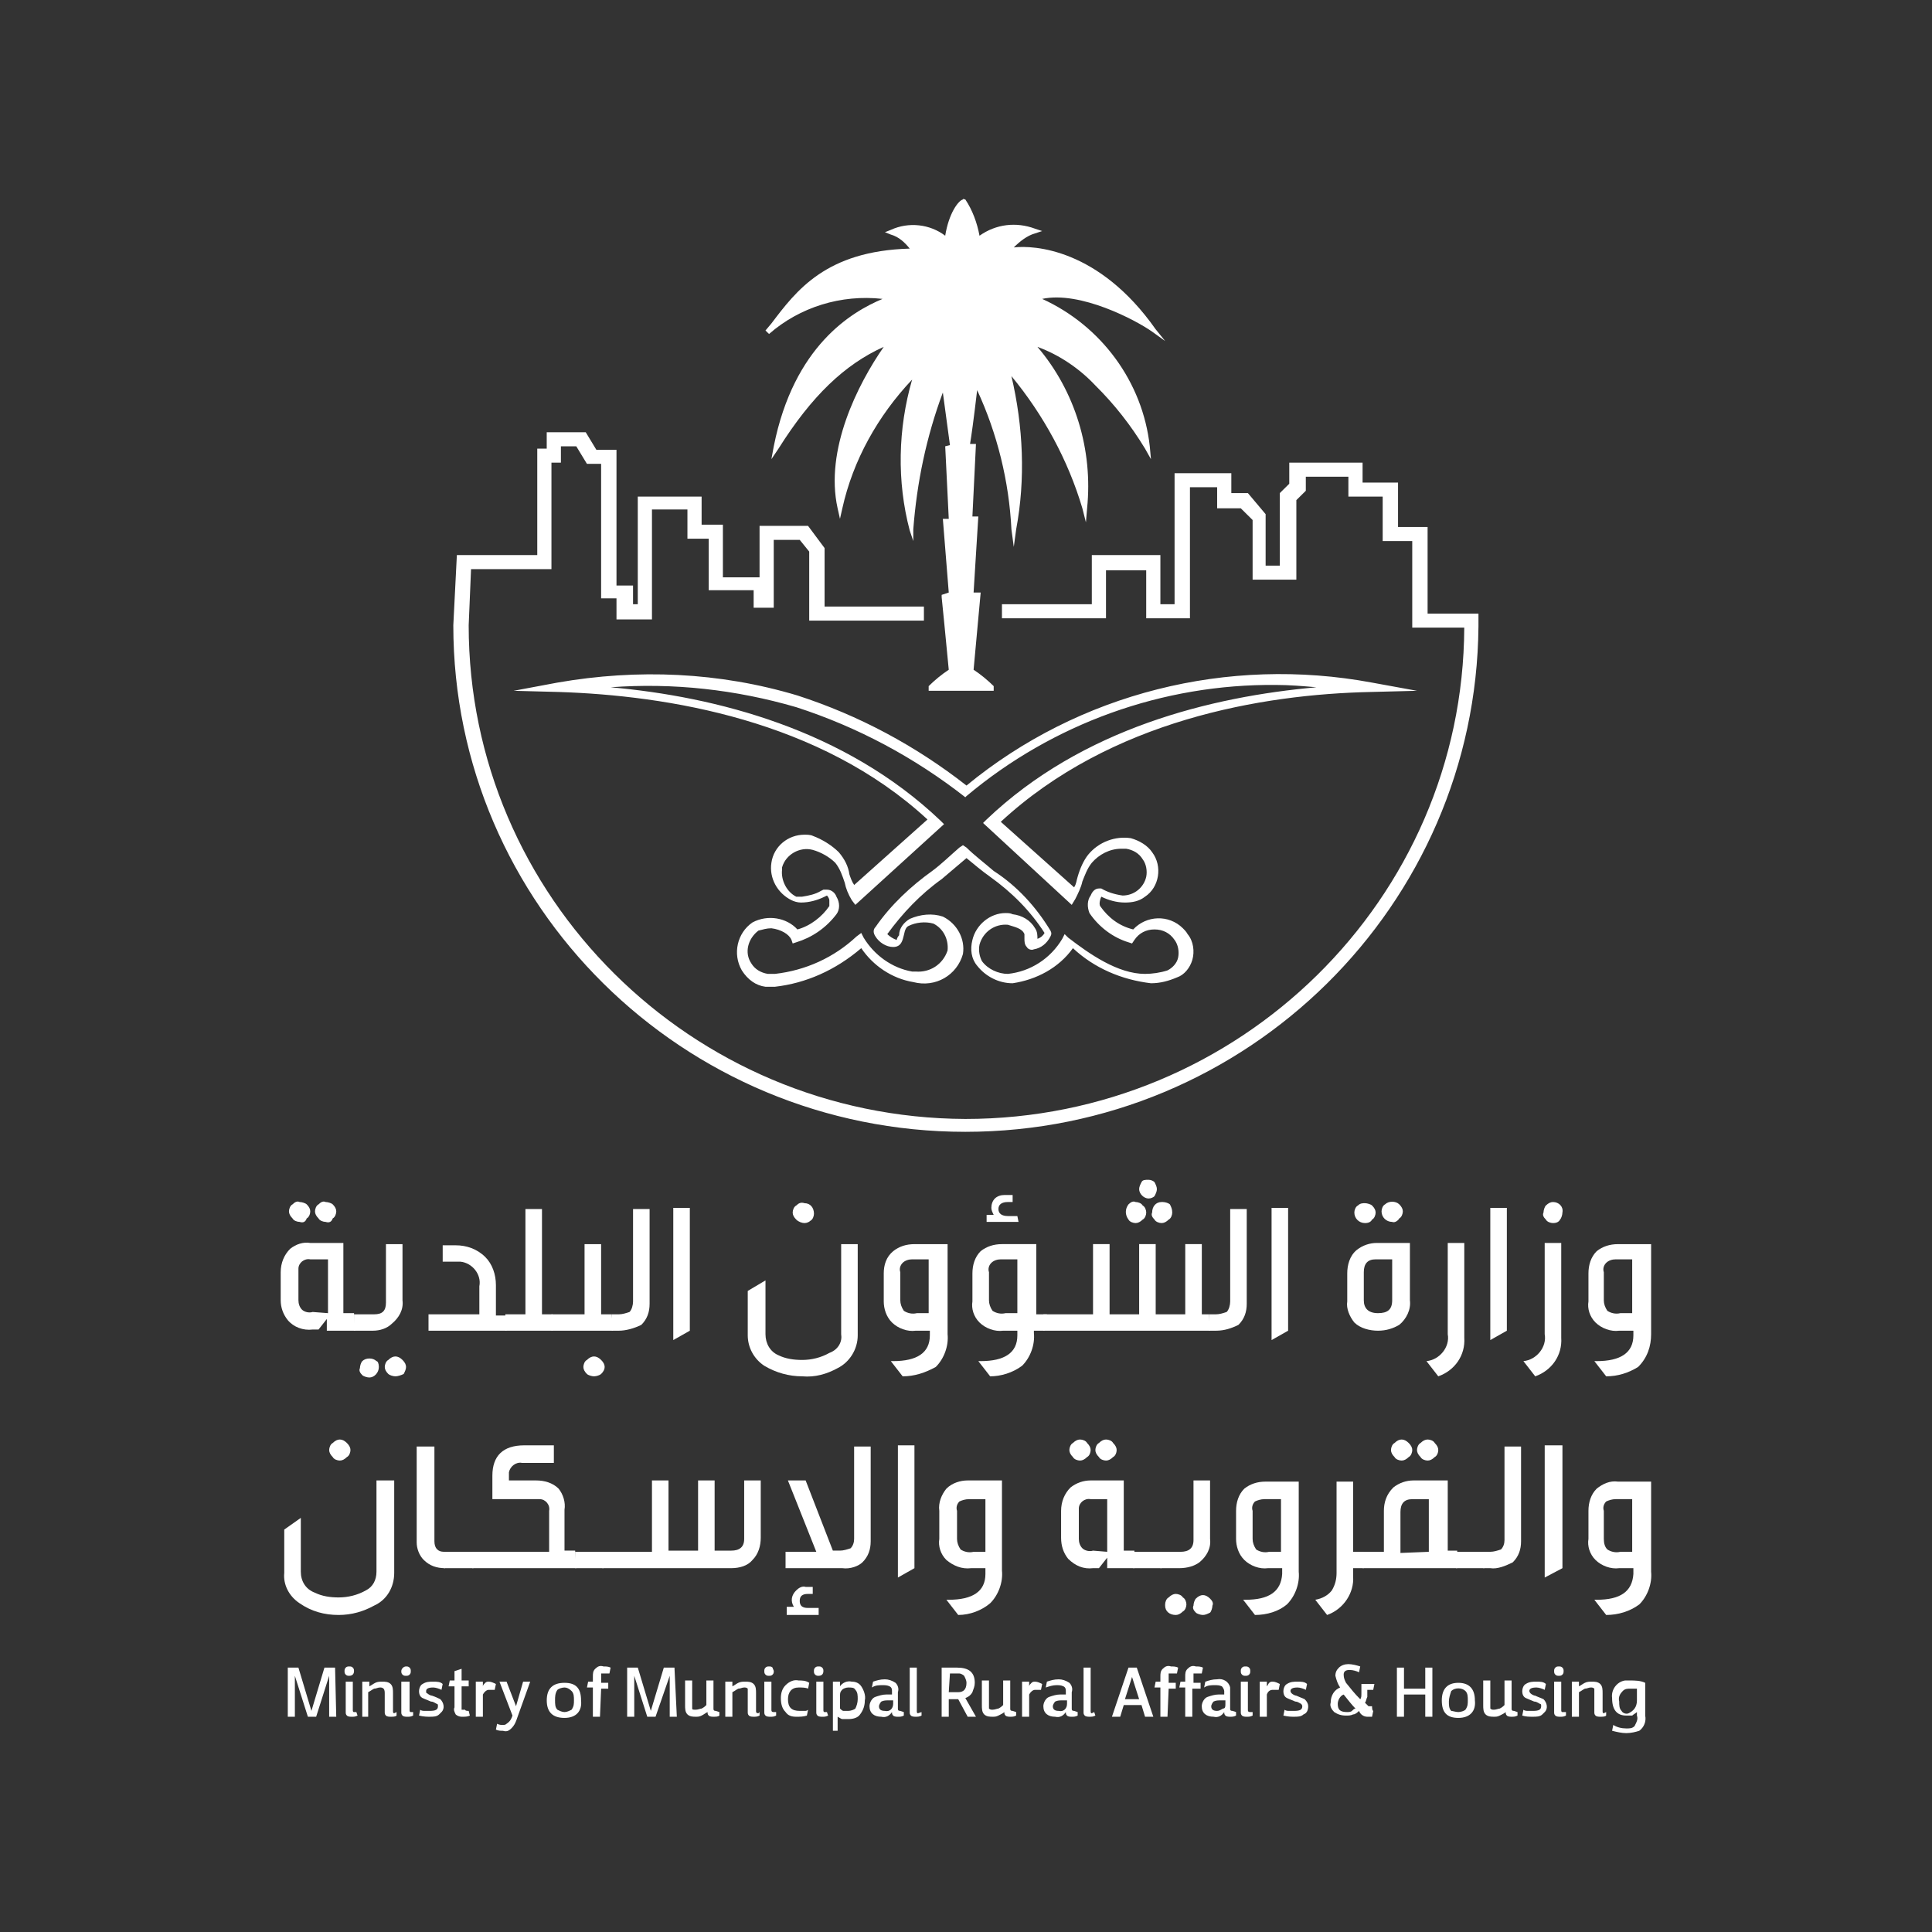 <svg width="117" height="117" viewBox="0 0 117 117" fill="none" xmlns="http://www.w3.org/2000/svg">
<rect x="0" y="0" width="117" height="117" fill="#333333" stroke="none"/>
<path d="M58.457 68.542C41.343 68.542 27.452 54.799 27.452 37.867L27.667 33.616H32.536V27.169H33.109V26.177H35.472L36.116 27.24H37.334V35.458H38.336V36.592H38.623V30.074H42.489V31.774H43.778V34.962H45.998V31.845H48.934L49.936 33.191V36.733H55.951V37.583H49.005V33.404L48.432 32.695H46.857V36.804H45.64V35.742H42.919V32.624H41.63V30.853H39.482V37.513H37.334V36.237H36.403V28.09H35.544L34.899 27.028H33.968V28.019H33.395V34.466H28.526L28.383 37.867C28.383 54.303 41.845 67.692 58.457 67.763C75.069 67.763 88.603 54.444 88.674 38.008H85.524V32.766H83.734V30.074H81.657V28.87H79.079V29.72L78.506 30.287V35.104H75.857V31.491L75.141 30.782H73.709V29.507H72.062V37.442H69.413V34.537H66.978V37.442H60.677V36.592H66.119V33.616H70.272V36.592H71.131V28.657H74.568V29.861H75.571L76.645 31.137V34.254H77.504V29.861L78.077 29.295V28.019H82.516V29.224H84.664V31.916H86.454V37.158H89.534V37.938C89.39 54.799 75.571 68.542 58.457 68.542Z" fill="white"/>
<path d="M46.715 56.215C46.429 56.215 46.214 56.286 45.928 56.357C45.283 56.853 45.068 57.703 45.498 58.34C45.713 58.695 46.071 58.907 46.501 58.978C46.644 58.978 46.787 58.978 46.93 58.978C48.792 58.766 50.51 57.986 51.871 56.711L52.157 56.499L52.3 56.782C52.945 57.845 54.019 58.624 55.236 58.836H55.451C56.31 58.907 57.098 58.411 57.384 57.561C57.456 56.853 57.098 56.215 56.525 55.932C56.024 55.79 55.451 55.861 55.022 56.074C54.878 56.144 54.807 56.286 54.735 56.64C54.663 56.924 54.592 57.349 54.091 57.349C53.661 57.349 53.231 57.065 53.017 56.711C52.873 56.499 52.873 56.286 53.017 56.144C53.947 54.798 55.165 53.665 56.454 52.744C57.026 52.319 57.528 51.823 58.1 51.327L58.315 51.185L58.53 51.327C59.031 51.823 59.604 52.248 60.177 52.744C61.609 53.665 62.755 54.94 63.614 56.357C63.686 56.499 63.686 56.569 63.614 56.711C63.399 57.136 63.041 57.42 62.612 57.49C62.468 57.561 62.254 57.49 62.182 57.349C62.039 57.207 62.039 56.995 62.039 56.853C62.039 56.782 62.039 56.64 62.039 56.569C61.895 56.215 61.466 56.144 61.036 56.003C60.249 55.932 59.533 56.428 59.318 57.207C59.246 57.561 59.318 57.916 59.461 58.199C59.819 58.695 60.463 58.978 61.036 58.978C62.397 58.836 63.614 58.057 64.33 56.853L64.473 56.569L64.688 56.782C65.977 57.774 67.695 58.978 69.342 58.978C69.772 58.978 70.273 58.907 70.703 58.766C70.989 58.624 71.276 58.34 71.347 57.986C71.419 57.632 71.347 57.207 71.132 56.924C70.846 56.499 70.416 56.286 69.915 56.286C69.414 56.286 68.984 56.499 68.698 56.924L68.555 57.136L68.34 57.065C67.409 56.782 66.55 56.144 65.977 55.294C65.834 54.94 65.834 54.515 66.049 54.232C66.192 53.877 66.407 53.806 66.55 53.806C66.693 53.806 66.693 53.806 66.693 53.806C67.051 54.019 67.481 54.161 67.982 54.232C68.698 54.232 69.271 53.736 69.414 53.098C69.486 52.744 69.414 52.319 69.199 52.035C68.984 51.681 68.626 51.469 68.197 51.398H67.91C67.194 51.398 66.55 51.752 66.12 52.248C65.834 52.602 65.691 53.027 65.547 53.381C65.476 53.736 65.261 54.161 65.118 54.444L64.903 54.798L59.533 49.839L59.747 49.627C65.547 44.101 73.352 42.188 79.725 41.621C78.938 41.55 78.078 41.48 77.291 41.48C70.416 41.409 63.757 43.817 58.53 48.21L58.387 48.352L58.459 48.281C55.38 45.872 51.943 44.03 48.219 42.826C44.567 41.763 40.772 41.338 36.977 41.621C43.35 42.188 51.155 44.172 56.955 49.697L57.17 49.91L51.799 54.798L51.584 54.515C51.37 54.161 51.226 53.806 51.155 53.452C51.012 53.027 50.868 52.602 50.582 52.248C50.224 51.894 49.723 51.61 49.221 51.469C48.434 51.256 47.575 51.752 47.36 52.531C47.36 52.602 47.36 52.602 47.36 52.673C47.288 53.311 47.646 54.019 48.219 54.302C48.362 54.302 48.434 54.302 48.577 54.302C49.007 54.232 49.365 54.161 49.723 53.948L49.866 53.877C49.938 53.877 50.009 53.877 50.081 53.877C50.367 53.877 50.582 54.09 50.654 54.302C50.868 54.657 50.868 55.082 50.654 55.365C50.009 56.215 49.15 56.782 48.219 57.065L48.004 57.136L47.933 56.924C47.789 56.569 47.288 56.286 46.715 56.215ZM46.93 59.757C46.715 59.757 46.572 59.757 46.357 59.757C45.785 59.687 45.283 59.332 44.925 58.766C44.352 57.774 44.639 56.499 45.57 55.861C46.501 55.365 47.646 55.578 48.291 56.286C49.078 56.074 49.794 55.507 50.224 54.869C50.224 54.798 50.224 54.657 50.224 54.515C50.224 54.444 50.152 54.302 50.081 54.232L49.938 54.302C49.508 54.515 49.007 54.657 48.505 54.657C48.291 54.657 48.076 54.586 47.933 54.515C47.073 54.09 46.572 53.169 46.715 52.248C46.858 51.256 47.718 50.548 48.72 50.548C48.864 50.548 49.078 50.548 49.221 50.618C49.794 50.831 50.367 51.185 50.797 51.61C51.155 52.035 51.37 52.46 51.441 52.956C51.513 53.169 51.584 53.381 51.728 53.594L56.167 49.627C49.651 43.605 40.414 42.117 33.827 41.905L31.105 41.834L33.755 41.338C38.624 40.488 43.565 40.7 48.291 42.117C52.014 43.322 55.451 45.163 58.53 47.572C65.333 41.975 74.355 39.709 83.091 41.338L85.811 41.834L83.019 41.905C76.431 42.046 67.266 43.605 60.607 49.768L65.046 53.736C65.189 53.523 65.189 53.311 65.261 53.098C65.404 52.602 65.619 52.106 65.905 51.752C66.55 50.973 67.552 50.618 68.483 50.76C68.984 50.902 69.486 51.185 69.772 51.61C70.416 52.461 70.202 53.736 69.342 54.302C68.984 54.586 68.555 54.657 68.125 54.657C67.624 54.657 67.123 54.515 66.693 54.302C66.621 54.444 66.55 54.727 66.621 54.869C67.123 55.578 67.767 56.074 68.626 56.286C69.414 55.436 70.775 55.365 71.634 56.215C71.705 56.286 71.849 56.428 71.92 56.569C72.278 56.995 72.35 57.632 72.207 58.128C72.063 58.624 71.705 59.049 71.276 59.191C70.775 59.403 70.273 59.545 69.701 59.545C67.91 59.332 66.263 58.624 64.975 57.42C64.115 58.624 62.755 59.332 61.323 59.545C60.463 59.545 59.676 59.12 59.175 58.482C58.816 58.057 58.745 57.49 58.888 56.924C59.103 56.003 59.962 55.294 60.893 55.294C61.036 55.294 61.179 55.294 61.323 55.365C61.895 55.436 62.397 55.719 62.683 56.215C62.826 56.428 62.826 56.64 62.826 56.853C63.041 56.782 63.184 56.64 63.256 56.499C62.397 55.153 61.251 54.019 59.962 53.098C59.461 52.744 58.96 52.319 58.53 51.965C58.029 52.39 57.528 52.815 57.026 53.24C55.737 54.161 54.663 55.294 53.733 56.569C53.876 56.711 54.091 56.853 54.305 56.924C54.305 56.853 54.377 56.711 54.449 56.64C54.449 56.215 54.735 55.861 55.093 55.648C55.737 55.365 56.454 55.294 57.098 55.507C57.957 55.932 58.459 56.853 58.315 57.774C57.957 59.049 56.668 59.828 55.308 59.474C54.019 59.261 52.873 58.482 52.157 57.42C50.582 58.766 48.792 59.545 46.93 59.757Z" fill="white"/>
<path d="M69.772 20.085L70.56 20.651L69.987 19.943C66.55 15.055 62.612 14.842 61.394 14.984C61.752 14.63 62.182 14.275 62.683 14.134L63.113 13.992L62.683 13.85C61.538 13.425 60.32 13.567 59.318 14.275C59.175 13.496 58.888 12.717 58.459 12.079C58.387 12.079 58.315 12.008 58.315 12.079C58.029 12.15 57.456 12.93 57.241 14.275C56.31 13.567 55.022 13.425 53.947 13.921L53.59 14.063L53.947 14.205C54.449 14.346 54.807 14.701 55.093 15.055C50.009 15.197 48.219 17.605 46.715 19.589L46.357 20.014L46.572 20.226C48.434 18.597 50.94 17.818 53.446 18.101C51.585 18.88 48.076 20.935 46.859 27.027L46.715 27.807L47.145 27.169C49.15 23.981 51.155 22.068 53.518 21.006C51.943 23.273 49.938 27.24 50.725 30.782L50.868 31.42L51.012 30.782C51.656 27.878 53.16 25.186 55.236 22.989C54.377 25.965 54.306 29.153 55.093 32.128L55.308 32.766V32.057C55.523 29.224 56.096 26.461 57.098 23.769L57.528 26.957L57.241 27.027L57.456 31.42H57.098L57.456 35.883L57.026 36.025V36.166C57.026 36.166 57.313 39 57.456 40.559C57.026 40.842 56.597 41.196 56.239 41.551V41.834H60.177V41.551C59.819 41.196 59.389 40.842 58.96 40.559L59.389 35.883H58.96L59.246 31.278H58.888L59.103 26.886H58.745C58.817 26.461 58.96 25.469 59.175 23.627C60.392 26.248 61.108 29.153 61.251 32.057L61.394 33.12L61.538 32.057C62.111 29.011 61.967 25.823 61.251 22.777C63.185 25.115 64.688 27.878 65.547 30.782L65.762 31.632L65.834 30.782C66.192 27.24 65.118 23.698 62.827 21.006C64.187 21.502 65.404 22.352 66.335 23.344C67.481 24.477 68.483 25.752 69.343 27.169L69.701 27.807L69.629 27.027C69.199 23.131 66.693 19.73 63.113 18.101C65.404 17.605 68.77 19.376 69.772 20.085Z" fill="white"/>
<path d="M20.363 103.964H19.934V101.485L19.146 103.964H18.645L17.857 101.485V103.964H17.428V100.989H18.072L18.86 103.61L19.648 100.989H20.292L20.363 103.964Z" fill="white"/>
<path d="M21.438 101.202C21.438 101.343 21.366 101.485 21.152 101.485C21.08 101.485 21.008 101.485 20.937 101.414C20.865 101.343 20.865 101.272 20.865 101.202C20.865 101.131 20.865 101.06 20.937 100.989C21.008 100.918 21.08 100.918 21.152 100.918C21.223 100.918 21.295 100.918 21.366 100.989C21.438 101.06 21.438 101.131 21.438 101.202ZM21.581 103.681L21.653 103.894C21.51 103.965 21.438 103.965 21.295 103.965C21.223 103.965 21.08 103.965 21.008 103.894C20.937 103.823 20.937 103.752 20.937 103.681V101.839H21.366V103.539C21.366 103.61 21.366 103.681 21.438 103.681H21.581Z" fill="white"/>
<path d="M24.015 103.681V103.894C23.943 103.964 23.8 103.964 23.657 103.964C23.585 103.964 23.442 103.964 23.371 103.894C23.299 103.823 23.299 103.752 23.299 103.681V102.548C23.299 102.477 23.299 102.335 23.227 102.264C23.156 102.193 23.084 102.193 23.012 102.193C22.869 102.193 22.798 102.264 22.654 102.264C22.511 102.335 22.44 102.406 22.297 102.477V103.964H21.939V101.839H22.368V102.122C22.511 102.052 22.583 101.981 22.726 101.91C22.869 101.839 23.012 101.839 23.156 101.839C23.299 101.839 23.514 101.839 23.657 101.981C23.8 102.122 23.8 102.335 23.8 102.548V103.61C23.8 103.681 23.8 103.752 23.872 103.752L24.015 103.681Z" fill="white"/>
<path d="M24.876 101.202C24.876 101.272 24.876 101.343 24.804 101.414C24.732 101.485 24.661 101.485 24.589 101.485C24.517 101.485 24.446 101.485 24.374 101.414C24.303 101.343 24.303 101.272 24.303 101.202C24.303 101.06 24.446 100.918 24.589 100.918C24.661 100.918 24.732 100.918 24.804 100.989C24.876 101.06 24.876 101.131 24.876 101.202ZM25.019 103.681V103.894C24.876 103.965 24.804 103.965 24.661 103.965C24.589 103.965 24.446 103.965 24.374 103.894C24.303 103.823 24.303 103.752 24.303 103.681V101.839H24.804V103.539C24.804 103.61 24.804 103.681 24.876 103.681H25.019Z" fill="white"/>
<path d="M25.376 103.894L25.448 103.539C25.519 103.61 25.662 103.61 25.734 103.61H26.02C26.378 103.61 26.522 103.539 26.522 103.327C26.522 103.256 26.522 103.185 26.45 103.185C26.307 103.114 26.235 103.043 26.092 103.043C25.949 102.973 25.734 102.902 25.591 102.831C25.448 102.76 25.376 102.618 25.376 102.406C25.376 102.264 25.448 102.052 25.591 101.981C25.806 101.839 26.02 101.839 26.235 101.839C26.45 101.839 26.665 101.839 26.808 101.981L26.736 102.335C26.593 102.264 26.378 102.193 26.235 102.193C25.949 102.193 25.806 102.264 25.806 102.406C25.806 102.477 25.806 102.548 25.877 102.548C25.949 102.618 26.092 102.689 26.164 102.689C26.378 102.76 26.522 102.831 26.665 102.902C26.88 103.114 26.951 103.469 26.736 103.681C26.665 103.752 26.665 103.752 26.593 103.823C26.45 103.964 26.235 103.964 26.02 103.964C25.877 103.964 25.662 103.964 25.376 103.894Z" fill="white"/>
<path d="M28.383 103.61L28.455 103.894C28.312 103.965 28.169 103.965 27.954 103.965C27.811 103.965 27.667 103.894 27.596 103.823C27.524 103.681 27.452 103.54 27.524 103.398V102.123H27.166L27.238 101.769H27.524V101.202L27.954 101.06V101.769H28.383V102.123H27.954V103.327C27.954 103.398 27.954 103.469 27.954 103.54C27.954 103.54 28.025 103.54 28.169 103.54C28.169 103.61 28.312 103.61 28.383 103.61Z" fill="white"/>
<path d="M29.243 103.964H28.814V101.839H29.243V102.122C29.243 102.052 29.315 101.981 29.386 101.91C29.458 101.839 29.529 101.839 29.601 101.839C29.744 101.839 29.887 101.91 30.031 101.981L29.959 102.335C29.816 102.335 29.744 102.335 29.601 102.335C29.458 102.335 29.315 102.477 29.243 102.618V103.964Z" fill="white"/>
<path d="M31.035 103.894L30.247 101.839H30.677L31.25 103.327L31.679 101.839H32.109L31.321 104.035C31.25 104.248 31.178 104.46 30.963 104.673C30.82 104.815 30.677 104.885 30.462 104.815C30.319 104.815 30.175 104.815 30.032 104.744L30.104 104.39C30.247 104.46 30.319 104.46 30.462 104.46C30.534 104.46 30.605 104.46 30.677 104.39C30.892 104.248 30.963 104.106 31.035 103.894Z" fill="white"/>
<path d="M34.185 104.035C33.469 104.035 33.111 103.681 33.111 102.973C33.111 102.264 33.469 101.91 34.185 101.91C34.901 101.91 35.188 102.264 35.188 102.973C35.26 103.61 34.901 104.035 34.185 104.035ZM34.185 103.681C34.329 103.681 34.472 103.61 34.615 103.539C34.758 103.327 34.758 103.185 34.758 102.973C34.758 102.76 34.758 102.548 34.615 102.406C34.472 102.264 34.329 102.193 34.185 102.193C34.042 102.193 33.827 102.264 33.756 102.335C33.613 102.548 33.613 102.76 33.613 102.973C33.613 103.185 33.613 103.398 33.756 103.539C33.899 103.61 34.042 103.681 34.185 103.681Z" fill="white"/>
<path d="M36.334 103.964H35.904V102.193H35.546L35.617 101.839H35.904V101.556C35.904 101.343 35.904 101.202 36.047 101.06C36.19 100.918 36.334 100.847 36.548 100.918C36.692 100.918 36.835 100.918 36.978 100.989L36.906 101.343C36.835 101.343 36.692 101.343 36.62 101.343C36.548 101.343 36.477 101.343 36.405 101.343C36.405 101.414 36.405 101.485 36.405 101.556V101.91H36.835V102.264H36.405L36.334 103.964Z" fill="white"/>
<path d="M40.988 103.964H40.558V101.485L39.699 103.964H39.198L38.41 101.485V103.964H37.98V100.989H38.625L39.413 103.61L40.2 100.989H40.845L40.988 103.964Z" fill="white"/>
<path d="M43.565 103.681V103.893C43.493 103.964 43.35 103.964 43.207 103.964C43.135 103.964 42.992 103.964 42.92 103.893C42.849 103.823 42.849 103.752 42.849 103.681C42.706 103.752 42.634 103.823 42.491 103.893C42.347 103.964 42.276 103.964 42.133 103.964C41.989 103.964 41.775 103.964 41.632 103.823C41.488 103.681 41.488 103.468 41.488 103.256V101.768H41.918V103.185C41.918 103.327 41.918 103.397 41.918 103.468C41.918 103.539 41.989 103.539 42.133 103.539C42.276 103.539 42.419 103.468 42.491 103.468C42.634 103.397 42.706 103.327 42.777 103.256V101.768H43.207V103.468C43.207 103.539 43.207 103.61 43.35 103.61L43.565 103.681Z" fill="white"/>
<path d="M45.999 103.681V103.894C45.856 103.964 45.785 103.964 45.641 103.964C45.57 103.964 45.426 103.964 45.355 103.894C45.283 103.823 45.283 103.752 45.283 103.681V102.548C45.283 102.477 45.283 102.406 45.283 102.264C45.212 102.193 45.14 102.193 45.069 102.193C44.925 102.193 44.854 102.264 44.711 102.264C44.567 102.335 44.496 102.406 44.352 102.477V103.964H43.923V101.839H44.352V102.122C44.496 102.052 44.567 101.981 44.711 101.91C44.854 101.839 44.997 101.839 45.14 101.839C45.283 101.839 45.498 101.839 45.641 101.981C45.785 102.122 45.785 102.335 45.785 102.548V103.61C45.785 103.681 45.785 103.752 45.928 103.752L45.999 103.681Z" fill="white"/>
<path d="M46.859 101.202C46.859 101.272 46.859 101.343 46.787 101.414C46.716 101.485 46.644 101.485 46.573 101.485C46.501 101.485 46.429 101.485 46.358 101.414C46.286 101.343 46.286 101.272 46.286 101.202C46.286 101.131 46.286 101.06 46.358 100.989C46.429 100.918 46.501 100.918 46.573 100.918C46.644 100.918 46.716 100.918 46.787 100.989C46.787 101.06 46.859 101.131 46.859 101.202ZM47.002 103.681V103.894C46.859 103.965 46.787 103.965 46.644 103.965C46.573 103.965 46.429 103.965 46.358 103.894C46.286 103.823 46.286 103.752 46.286 103.681V101.839H46.716V103.539C46.716 103.61 46.716 103.681 46.859 103.681H47.002Z" fill="white"/>
<path d="M48.936 103.54L48.864 103.894C48.65 103.965 48.435 103.965 48.22 103.965C47.934 103.965 47.719 103.894 47.575 103.681C47.361 103.469 47.289 103.185 47.289 102.831C47.289 102.548 47.361 102.264 47.575 102.052C47.79 101.839 48.077 101.698 48.363 101.768C48.578 101.768 48.793 101.768 49.008 101.91L48.936 102.264C48.793 102.193 48.578 102.193 48.363 102.193C47.934 102.193 47.719 102.477 47.719 102.902C47.719 103.398 47.934 103.61 48.435 103.61H48.721C48.793 103.61 48.864 103.61 48.936 103.54Z" fill="white"/>
<path d="M49.864 101.202C49.864 101.343 49.792 101.485 49.577 101.485C49.506 101.485 49.434 101.485 49.363 101.414C49.291 101.343 49.291 101.272 49.291 101.202C49.291 101.131 49.291 101.06 49.363 100.989C49.434 100.918 49.506 100.918 49.577 100.918C49.649 100.918 49.721 100.918 49.792 100.989C49.864 101.06 49.864 101.131 49.864 101.202ZM50.079 103.681L50.15 103.894C50.007 103.965 49.935 103.965 49.792 103.965C49.721 103.965 49.577 103.965 49.506 103.894C49.434 103.823 49.434 103.752 49.434 103.681V101.839H49.864V103.539C49.864 103.61 49.864 103.681 49.935 103.681H50.079Z" fill="white"/>
<path d="M50.869 104.814H50.44V101.839H50.869V102.122C51.012 101.91 51.299 101.768 51.585 101.839C51.8 101.839 52.015 101.91 52.158 102.122C52.301 102.335 52.444 102.689 52.373 102.972C52.373 103.256 52.301 103.539 52.086 103.823C51.943 104.035 51.657 104.106 51.37 104.106C51.227 104.106 51.156 104.106 51.012 104.106C50.941 104.106 50.869 104.035 50.726 103.964V104.814H50.869ZM50.869 102.76V103.468C50.941 103.539 51.012 103.61 51.084 103.61C51.156 103.61 51.299 103.61 51.37 103.61C51.514 103.61 51.728 103.539 51.8 103.468C51.871 103.327 51.943 103.114 51.943 102.902C51.943 102.689 51.943 102.477 51.8 102.335C51.728 102.193 51.585 102.193 51.37 102.193C51.227 102.193 51.012 102.264 50.941 102.406C50.869 102.477 50.869 102.618 50.869 102.76Z" fill="white"/>
<path d="M54.734 103.681V103.894C54.591 103.965 54.519 103.965 54.376 103.965C54.304 103.965 54.161 103.965 54.089 103.894C54.018 103.823 54.018 103.752 54.018 103.681C53.874 103.894 53.66 104.035 53.373 103.965C52.944 103.965 52.657 103.752 52.657 103.327C52.657 103.114 52.8 102.831 53.015 102.76C53.23 102.689 53.445 102.618 53.66 102.618H54.018V102.406C54.018 102.335 54.018 102.193 53.874 102.123C53.731 102.052 53.588 102.052 53.445 102.052C53.23 102.052 53.015 102.052 52.8 102.193L52.872 101.839C53.087 101.768 53.302 101.698 53.588 101.698C53.803 101.698 54.018 101.768 54.233 101.91C54.376 102.052 54.447 102.264 54.376 102.477V103.469C54.376 103.539 54.376 103.61 54.519 103.61L54.734 103.681ZM54.089 103.185V102.973H53.803C53.66 102.973 53.517 102.973 53.373 103.044C53.302 103.114 53.23 103.256 53.23 103.327C53.23 103.539 53.373 103.61 53.588 103.61C53.874 103.681 54.089 103.469 54.089 103.185C54.089 103.256 54.089 103.256 54.089 103.185Z" fill="white"/>
<path d="M55.808 103.681V103.894C55.665 103.964 55.593 103.964 55.45 103.964C55.378 103.964 55.235 103.964 55.163 103.894C55.092 103.823 55.092 103.752 55.092 103.681V100.989H55.521V103.61C55.521 103.681 55.521 103.752 55.593 103.752L55.808 103.681Z" fill="white"/>
<path d="M59.103 103.964H58.602L58.029 102.902H57.456V103.964H57.026V100.989H57.957C58.673 100.989 59.031 101.272 59.031 101.91C59.031 102.123 58.96 102.264 58.888 102.477C58.816 102.618 58.673 102.76 58.459 102.831L59.103 103.964ZM57.456 102.477H58.029C58.315 102.477 58.53 102.335 58.53 101.91C58.53 101.768 58.459 101.627 58.387 101.485C58.315 101.414 58.172 101.343 58.1 101.343H57.528L57.456 102.477Z" fill="white"/>
<path d="M61.538 103.681V103.893C61.394 103.964 61.323 103.964 61.179 103.964C61.108 103.964 60.965 103.964 60.893 103.893C60.821 103.823 60.821 103.752 60.821 103.681C60.75 103.752 60.607 103.823 60.463 103.893C60.32 103.964 60.249 103.964 60.105 103.964C59.962 103.964 59.747 103.964 59.604 103.823C59.461 103.681 59.461 103.468 59.461 103.256V101.768H59.891V103.185C59.891 103.256 59.891 103.397 59.891 103.468C59.962 103.539 60.034 103.539 60.105 103.539C60.249 103.539 60.392 103.468 60.463 103.468C60.607 103.397 60.678 103.327 60.75 103.256V101.768H61.179V103.468C61.179 103.539 61.179 103.61 61.323 103.61L61.538 103.681Z" fill="white"/>
<path d="M62.325 103.964H61.895V101.839H62.325V102.122C62.325 102.052 62.397 101.981 62.468 101.91C62.54 101.839 62.612 101.839 62.683 101.839C62.826 101.839 62.97 101.91 63.113 101.981L63.041 102.335C62.898 102.335 62.826 102.335 62.683 102.335C62.54 102.335 62.397 102.477 62.325 102.618V103.964Z" fill="white"/>
<path d="M65.262 103.681V103.894C65.119 103.965 65.047 103.965 64.904 103.965C64.832 103.965 64.689 103.965 64.618 103.894C64.546 103.823 64.546 103.752 64.546 103.681C64.403 103.894 64.188 104.035 63.902 103.965C63.472 103.965 63.185 103.752 63.185 103.327C63.185 103.114 63.329 102.831 63.544 102.76C63.758 102.689 63.973 102.618 64.188 102.618H64.546V102.406C64.546 102.335 64.546 102.193 64.403 102.123C64.26 102.052 64.116 102.052 63.973 102.052C63.758 102.052 63.544 102.123 63.329 102.193L63.4 101.839C63.615 101.768 63.83 101.698 64.116 101.698C64.331 101.698 64.546 101.768 64.761 101.91C64.904 102.052 64.976 102.264 64.904 102.477V103.469C64.904 103.539 64.904 103.61 65.047 103.61L65.262 103.681ZM64.618 103.185V102.973H64.331C64.188 102.973 64.045 102.973 63.902 103.044C63.83 103.114 63.758 103.256 63.758 103.327C63.758 103.539 63.902 103.61 64.116 103.61C64.403 103.681 64.618 103.469 64.618 103.185C64.618 103.256 64.618 103.256 64.618 103.185Z" fill="white"/>
<path d="M66.264 103.681L66.335 103.894C66.192 103.964 66.12 103.964 65.977 103.964C65.906 103.964 65.762 103.964 65.691 103.894C65.619 103.823 65.619 103.752 65.619 103.681V100.989H66.049V103.61C66.049 103.681 66.049 103.752 66.12 103.752L66.264 103.681Z" fill="white"/>
<path d="M69.844 103.964H69.343L69.128 103.256H68.054L67.839 103.964H67.338L68.34 100.989H68.842L69.844 103.964ZM68.985 102.902L68.555 101.556L68.126 102.902H68.985Z" fill="white"/>
<path d="M70.702 103.964H70.272V102.193H69.914L69.986 101.839H70.272V101.556C70.272 101.343 70.272 101.202 70.415 101.06C70.558 100.918 70.702 100.847 70.916 100.918C71.06 100.918 71.203 100.918 71.346 100.989L71.275 101.343C71.203 101.343 71.06 101.343 70.988 101.343C70.916 101.343 70.845 101.343 70.773 101.343C70.773 101.414 70.773 101.485 70.773 101.556V101.91H71.203V102.264H70.773L70.702 103.964ZM72.205 103.964H71.776V102.193H71.418L71.489 101.839H71.776V101.556C71.776 101.343 71.776 101.202 71.919 101.06C72.062 100.918 72.205 100.847 72.42 100.918C72.563 100.918 72.707 100.918 72.85 100.989L72.778 101.343C72.707 101.343 72.563 101.343 72.492 101.343C72.42 101.343 72.349 101.343 72.277 101.343C72.277 101.414 72.277 101.485 72.277 101.556V101.91H72.707V102.264H72.205V103.964Z" fill="white"/>
<path d="M74.854 103.681V103.894C74.711 103.964 74.639 103.964 74.496 103.964C74.424 103.964 74.281 103.964 74.209 103.894C74.138 103.823 74.138 103.752 74.138 103.681C73.995 103.894 73.78 104.035 73.493 103.964C73.064 103.964 72.777 103.752 72.777 103.327C72.777 103.114 72.921 102.831 73.135 102.76C73.35 102.689 73.565 102.618 73.78 102.618H74.138V102.406C74.138 102.335 74.066 102.193 73.995 102.122C73.851 102.052 73.708 102.052 73.565 102.052C73.35 102.052 73.135 102.052 72.921 102.193L72.992 101.839C73.207 101.768 73.422 101.697 73.708 101.697C74.066 101.627 74.424 101.839 74.496 102.193C74.496 102.264 74.496 102.406 74.496 102.477V103.469C74.496 103.539 74.496 103.61 74.639 103.61L74.854 103.681ZM74.209 103.185V102.973H73.923C73.78 102.973 73.637 102.973 73.493 103.043C73.422 103.114 73.35 103.256 73.35 103.327C73.35 103.539 73.493 103.61 73.708 103.61C73.851 103.61 73.923 103.539 74.066 103.469C74.209 103.469 74.209 103.327 74.209 103.185Z" fill="white"/>
<path d="M75.714 101.202C75.714 101.272 75.714 101.343 75.643 101.414C75.571 101.485 75.5 101.485 75.428 101.485C75.356 101.485 75.285 101.485 75.213 101.414C75.142 101.343 75.142 101.272 75.142 101.202C75.142 101.131 75.142 101.06 75.213 100.989C75.285 100.918 75.356 100.918 75.428 100.918C75.5 100.918 75.571 100.918 75.643 100.989C75.714 101.06 75.714 101.131 75.714 101.202ZM75.858 103.681V103.894C75.714 103.965 75.643 103.965 75.5 103.965C75.428 103.965 75.285 103.965 75.213 103.894C75.142 103.823 75.142 103.752 75.142 103.681V101.839H75.571V103.539C75.571 103.61 75.571 103.681 75.714 103.681H75.858Z" fill="white"/>
<path d="M76.719 103.964H76.289V101.839H76.719V102.122C76.79 102.052 76.79 101.981 76.862 101.91C76.933 101.839 77.005 101.839 77.077 101.839C77.22 101.839 77.363 101.91 77.506 101.981L77.435 102.335C77.291 102.335 77.22 102.335 77.077 102.335C76.933 102.335 76.79 102.406 76.719 102.618V103.964Z" fill="white"/>
<path d="M77.721 103.894L77.792 103.539C77.864 103.61 78.007 103.61 78.079 103.61H78.365C78.723 103.61 78.866 103.539 78.866 103.327C78.866 103.256 78.795 103.185 78.795 103.185C78.652 103.114 78.58 103.043 78.437 103.043C78.293 102.973 78.079 102.902 77.936 102.831C77.792 102.76 77.721 102.618 77.721 102.406C77.721 102.264 77.792 102.052 77.936 101.981C78.15 101.839 78.365 101.839 78.58 101.839C78.795 101.839 79.01 101.839 79.153 101.981L79.081 102.335C78.938 102.264 78.723 102.193 78.58 102.193C78.293 102.193 78.15 102.264 78.15 102.406C78.15 102.477 78.222 102.548 78.222 102.548C78.293 102.618 78.437 102.689 78.508 102.689C78.652 102.76 78.866 102.831 79.01 102.902C79.153 103.043 79.224 103.185 79.224 103.327C79.224 103.539 79.153 103.752 78.938 103.823C78.795 103.964 78.58 103.964 78.365 103.964C78.222 103.964 78.007 103.964 77.721 103.894Z" fill="white"/>
<path d="M83.161 103.61L83.09 103.965C83.018 103.965 82.875 103.965 82.803 103.965C82.588 103.965 82.374 103.823 82.302 103.61C82.23 103.681 82.087 103.823 81.944 103.823C81.801 103.894 81.658 103.894 81.514 103.894C81.228 103.894 81.013 103.823 80.798 103.681C80.655 103.54 80.512 103.327 80.584 103.114C80.584 102.689 80.798 102.335 81.156 102.193C81.013 101.981 80.942 101.768 80.87 101.485C80.87 101.273 80.942 101.131 81.085 100.989C81.228 100.847 81.443 100.777 81.658 100.777C81.872 100.777 82.159 100.847 82.374 100.918L82.302 101.273C82.159 101.202 81.944 101.131 81.729 101.131C81.514 101.131 81.371 101.202 81.371 101.414C81.371 101.627 81.443 101.768 81.514 101.91C81.801 102.264 82.016 102.548 82.374 102.902C82.445 102.831 82.445 102.689 82.445 102.548C82.445 102.335 82.445 102.193 82.445 101.981H83.233L83.161 102.335H82.803C82.803 102.477 82.803 102.619 82.803 102.76C82.732 102.902 82.732 103.044 82.66 103.114C82.732 103.185 82.803 103.256 82.875 103.327C82.947 103.327 83.018 103.327 83.09 103.327C83.09 103.61 83.161 103.61 83.161 103.61ZM82.087 103.469C81.872 103.256 81.658 102.973 81.371 102.619C81.156 102.689 81.013 102.973 81.013 103.185C81.013 103.54 81.156 103.681 81.586 103.681C81.658 103.681 81.801 103.681 81.872 103.61C81.944 103.54 82.016 103.469 82.087 103.469Z" fill="white"/>
<path d="M86.743 103.964H86.313V102.618H85.024V103.964H84.595V100.989H85.024V102.264H86.313V100.989H86.743V103.964Z" fill="white"/>
<path d="M88.316 104.035C87.6 104.035 87.314 103.681 87.314 102.973C87.314 102.264 87.671 101.91 88.316 101.91C88.96 101.91 89.318 102.264 89.318 102.973C89.39 103.61 89.032 104.035 88.316 104.035ZM88.316 103.681C88.459 103.681 88.674 103.61 88.746 103.539C88.889 103.327 88.889 103.185 88.889 102.973C88.889 102.76 88.889 102.548 88.746 102.406C88.531 102.193 88.101 102.193 87.886 102.406C87.815 102.618 87.743 102.831 87.743 103.043C87.743 103.256 87.743 103.468 87.886 103.61C87.958 103.61 88.173 103.681 88.316 103.681Z" fill="white"/>
<path d="M91.899 103.681V103.893C91.756 103.964 91.684 103.964 91.541 103.964C91.469 103.964 91.326 103.964 91.254 103.893C91.183 103.823 91.183 103.752 91.183 103.681C91.111 103.752 90.968 103.823 90.825 103.893C90.681 103.964 90.61 103.964 90.467 103.964C90.323 103.964 90.109 103.964 89.966 103.823C89.822 103.681 89.822 103.468 89.822 103.256V101.768H90.252V103.185C90.252 103.256 90.252 103.397 90.252 103.468C90.323 103.539 90.395 103.539 90.467 103.539C90.61 103.539 90.753 103.468 90.825 103.468C90.968 103.397 91.04 103.327 91.111 103.256V101.768H91.541V103.468C91.541 103.539 91.541 103.61 91.684 103.61L91.899 103.681Z" fill="white"/>
<path d="M92.186 103.894L92.257 103.539C92.329 103.61 92.472 103.61 92.544 103.61H92.83C93.188 103.61 93.331 103.539 93.331 103.327C93.331 103.256 93.331 103.185 93.26 103.185C93.116 103.114 93.045 103.043 92.902 103.043C92.758 102.973 92.544 102.902 92.4 102.831C92.257 102.76 92.186 102.618 92.186 102.406C92.186 102.264 92.257 102.052 92.4 101.981C92.615 101.839 92.83 101.839 93.045 101.839C93.26 101.839 93.474 101.839 93.618 101.981L93.546 102.335C93.403 102.264 93.188 102.193 93.045 102.193C92.758 102.193 92.615 102.264 92.615 102.406C92.615 102.477 92.687 102.548 92.687 102.548C92.758 102.618 92.902 102.689 92.973 102.689C93.116 102.76 93.331 102.831 93.474 102.902C93.689 103.114 93.761 103.469 93.546 103.681C93.474 103.752 93.474 103.752 93.403 103.823C93.26 103.964 93.045 103.964 92.83 103.964C92.615 103.964 92.4 103.964 92.186 103.894Z" fill="white"/>
<path d="M94.69 101.202C94.69 101.272 94.69 101.343 94.618 101.414C94.547 101.485 94.475 101.485 94.404 101.485C94.332 101.485 94.26 101.485 94.189 101.414C94.117 101.343 94.117 101.272 94.117 101.202C94.117 101.131 94.117 101.06 94.189 100.989C94.26 100.918 94.332 100.918 94.404 100.918C94.475 100.918 94.547 100.918 94.618 100.989C94.69 101.06 94.69 101.131 94.69 101.202ZM94.833 103.681V103.894C94.69 103.965 94.618 103.965 94.475 103.965C94.404 103.965 94.26 103.965 94.189 103.894C94.117 103.823 94.117 103.752 94.117 103.681V101.839H94.547V103.539C94.547 103.61 94.547 103.681 94.618 103.681H94.833Z" fill="white"/>
<path d="M97.267 103.681V103.894C97.195 103.964 97.052 103.964 96.909 103.964C96.837 103.964 96.694 103.964 96.623 103.894C96.551 103.823 96.551 103.752 96.551 103.681V102.548C96.551 102.406 96.551 102.335 96.551 102.264C96.479 102.193 96.408 102.193 96.336 102.193C96.193 102.193 96.121 102.264 95.978 102.264C95.835 102.335 95.763 102.406 95.62 102.477V103.964H95.19V101.839H95.62V102.122C95.763 102.052 95.835 101.981 95.978 101.91C96.121 101.839 96.264 101.839 96.408 101.839C96.551 101.839 96.766 101.839 96.909 101.981C97.052 102.122 97.052 102.335 97.052 102.548V103.61C97.052 103.681 97.052 103.752 97.124 103.752L97.267 103.681Z" fill="white"/>
<path d="M99.131 103.893V103.681C99.059 103.752 98.916 103.823 98.845 103.893C98.701 103.893 98.63 103.893 98.487 103.893C97.914 103.893 97.627 103.539 97.627 102.831C97.556 102.335 97.914 101.839 98.415 101.768C98.487 101.768 98.63 101.768 98.701 101.768C98.988 101.768 99.346 101.768 99.632 101.91V103.893C99.704 104.248 99.561 104.602 99.274 104.814C99.059 104.885 98.773 104.956 98.487 104.956C98.2 104.956 97.914 104.885 97.627 104.814L97.699 104.46C97.914 104.602 98.2 104.673 98.487 104.673C98.701 104.673 98.845 104.673 98.988 104.531C99.131 104.248 99.203 104.106 99.131 103.893ZM99.131 102.972V102.264C98.988 102.264 98.845 102.264 98.701 102.264C98.558 102.264 98.415 102.264 98.272 102.406C98.129 102.547 97.985 102.76 98.057 103.043C98.057 103.256 98.057 103.468 98.2 103.61C98.272 103.752 98.487 103.823 98.63 103.752C98.916 103.61 99.131 103.397 99.131 102.972Z" fill="white"/>
<path d="M21.51 80.586H19.792V79.877L19.29 80.515H18.932C18.36 80.586 17.787 80.373 17.429 79.948C17.142 79.594 16.999 79.169 16.999 78.744V77.044C16.999 76.477 17.214 75.981 17.572 75.627C17.93 75.343 18.36 75.202 18.789 75.272H20.794V79.523H21.439L21.51 80.586ZM18.145 73.997C18.002 73.997 17.787 73.926 17.715 73.785C17.572 73.643 17.5 73.501 17.5 73.36C17.5 73.218 17.572 73.005 17.715 72.935C17.858 72.793 18.002 72.722 18.145 72.793C18.288 72.793 18.503 72.864 18.574 72.935C18.718 73.076 18.789 73.218 18.789 73.36C18.789 73.501 18.718 73.714 18.574 73.785C18.503 73.997 18.36 74.068 18.145 73.997ZM19.863 79.523V76.264H18.789C18.431 76.194 18.073 76.477 18.073 76.831C18.073 76.902 18.073 76.973 18.073 77.044V78.744C18.073 78.956 18.145 79.169 18.288 79.311C18.431 79.452 18.718 79.523 18.932 79.452L19.863 79.523ZM19.72 73.997C19.577 73.997 19.362 73.926 19.29 73.785C19.147 73.643 19.076 73.501 19.076 73.36C19.076 73.218 19.147 73.005 19.29 72.935C19.434 72.793 19.577 72.722 19.72 72.793C19.863 72.793 20.078 72.864 20.15 72.935C20.293 73.076 20.364 73.218 20.364 73.36C20.364 73.501 20.293 73.714 20.15 73.785C20.078 73.997 19.935 74.068 19.72 73.997Z" fill="white"/>
<path d="M22.585 80.586H21.439V79.594H22.657C23.158 79.594 23.373 79.382 23.373 78.886V75.344H24.375V78.744C24.447 79.311 24.16 79.807 23.731 80.161C23.444 80.444 23.015 80.586 22.585 80.586ZM22.943 82.782C22.943 83.136 22.657 83.42 22.37 83.42C22.227 83.42 22.012 83.349 21.941 83.278C21.797 83.136 21.726 82.995 21.797 82.853C21.797 82.711 21.869 82.499 21.941 82.428C22.155 82.215 22.585 82.215 22.8 82.428C22.872 82.428 22.943 82.57 22.943 82.782ZM23.946 83.349C23.802 83.349 23.588 83.278 23.516 83.207C23.373 83.066 23.301 82.924 23.301 82.782C23.301 82.641 23.373 82.428 23.516 82.357C23.659 82.215 23.802 82.145 23.946 82.145C24.089 82.145 24.232 82.215 24.375 82.357C24.518 82.499 24.59 82.641 24.59 82.782C24.59 82.924 24.518 83.066 24.447 83.207C24.304 83.278 24.089 83.349 23.946 83.349Z" fill="white"/>
<path d="M30.676 80.586H25.95V79.594H29.029V77.894C29.172 77.185 28.6 76.477 27.884 76.406C27.74 76.406 27.669 76.406 27.526 76.406H26.809V75.414H27.597C28.242 75.414 28.886 75.627 29.387 76.123C29.817 76.548 30.032 77.185 30.032 77.823V79.665H30.676V80.586Z" fill="white"/>
<path d="M33.467 80.586H30.602V79.594H31.82V73.218H32.822V79.594H33.467V80.586Z" fill="white"/>
<path d="M37.119 80.586H33.395V79.594H35.4V75.344H36.403V79.594H37.047L37.119 80.586ZM35.973 83.349C35.83 83.349 35.615 83.278 35.544 83.207C35.4 83.066 35.329 82.924 35.329 82.782C35.329 82.641 35.4 82.428 35.544 82.357C35.687 82.215 35.83 82.145 35.973 82.145C36.117 82.145 36.26 82.215 36.403 82.357C36.546 82.499 36.618 82.641 36.618 82.782C36.618 82.924 36.546 83.066 36.403 83.207C36.331 83.278 36.117 83.349 35.973 83.349Z" fill="white"/>
<path d="M37.477 80.586H37.048V79.594H37.477C37.692 79.594 37.907 79.523 38.122 79.453C38.265 79.311 38.337 79.028 38.337 78.815V73.218H39.339V78.957C39.339 79.453 39.196 79.878 38.838 80.232C38.408 80.444 37.907 80.586 37.477 80.586Z" fill="white"/>
<path d="M41.775 80.586L40.773 81.153V73.147H41.775V80.586Z" fill="white"/>
<path d="M50.94 80.799V75.344H51.943V80.869C51.943 81.719 51.441 82.499 50.725 82.853C50.081 83.207 49.365 83.42 48.577 83.349C47.789 83.349 47.002 83.136 46.286 82.711C45.641 82.286 45.283 81.578 45.283 80.869V78.177L46.357 77.54V80.799C46.357 81.365 46.644 81.861 47.145 82.074C47.575 82.286 48.076 82.357 48.577 82.357C49.15 82.357 49.723 82.215 50.224 81.932C50.797 81.719 51.012 81.224 50.94 80.799ZM48.72 74.068C48.577 74.068 48.362 73.998 48.219 73.856C48.076 73.714 48.004 73.572 48.004 73.431C48.004 73.289 48.076 73.076 48.219 73.006C48.362 72.864 48.505 72.793 48.72 72.864C49.078 72.864 49.293 73.147 49.293 73.502C49.293 73.643 49.221 73.856 49.078 73.927C49.007 73.998 48.863 74.068 48.72 74.068Z" fill="white"/>
<path d="M54.664 83.349L53.948 82.428H54.091C55.523 82.428 56.311 81.932 56.311 80.869V80.586H55.452C54.951 80.657 54.378 80.444 54.02 80.09C53.662 79.736 53.519 79.24 53.519 78.815V77.115C53.519 76.619 53.662 76.123 54.091 75.769C54.449 75.485 54.879 75.344 55.38 75.344H57.385V80.799C57.457 81.507 57.17 82.286 56.669 82.782C56.025 83.136 55.38 83.349 54.664 83.349ZM56.239 79.523V76.264H55.237C55.022 76.264 54.807 76.335 54.664 76.477C54.521 76.619 54.449 76.831 54.521 77.044V78.744C54.521 78.957 54.593 79.169 54.736 79.382C54.951 79.523 55.237 79.594 55.523 79.523H56.239Z" fill="white"/>
<path d="M63.257 80.586H62.612V80.727C62.684 81.436 62.398 82.215 61.896 82.711C61.324 83.136 60.608 83.349 59.963 83.349L59.247 82.428H59.39C60.822 82.428 61.61 81.932 61.61 80.869V80.586H60.751C60.249 80.656 59.677 80.444 59.319 80.09C58.961 79.736 58.817 79.24 58.889 78.814V77.114C58.889 76.618 59.032 76.122 59.39 75.768C59.748 75.485 60.178 75.343 60.679 75.343H62.756V79.594H63.4L63.257 80.586ZM61.682 73.997H59.748V73.572H60.178C60.106 73.43 60.035 73.289 60.035 73.147C60.035 72.934 60.106 72.722 60.249 72.58C60.393 72.439 60.608 72.368 60.822 72.368H61.324V72.793H61.037C60.679 72.793 60.464 72.934 60.464 73.218C60.464 73.501 60.679 73.643 61.037 73.643H61.61L61.682 73.997ZM61.61 79.523V76.264H60.608C60.393 76.264 60.178 76.335 60.035 76.477C59.892 76.618 59.82 76.831 59.892 77.043V78.744C59.892 78.956 59.963 79.169 60.106 79.381C60.321 79.523 60.608 79.594 60.894 79.523H61.61Z" fill="white"/>
<path d="M73.282 80.586H63.185V79.594H66.193V75.343H67.195V79.594H68.986V75.343H69.988V79.594H71.778V75.343H72.781V79.594H73.21L73.282 80.586ZM69.415 73.43C69.415 73.572 69.344 73.785 69.2 73.856C69.057 73.997 68.914 74.068 68.771 74.068C68.627 74.068 68.413 73.997 68.341 73.856C68.126 73.572 68.126 73.218 68.341 72.934C68.484 72.793 68.627 72.722 68.771 72.793C68.914 72.793 69.129 72.864 69.2 73.005C69.344 73.076 69.415 73.289 69.415 73.43ZM70.06 72.013C70.06 72.155 69.988 72.297 69.916 72.439C69.845 72.509 69.702 72.58 69.558 72.58C69.272 72.58 68.986 72.297 68.986 72.013C68.986 71.872 69.057 71.73 69.129 71.588C69.2 71.447 69.344 71.447 69.558 71.447C69.702 71.447 69.845 71.518 69.916 71.588C69.988 71.73 70.06 71.872 70.06 72.013ZM70.99 73.43C70.99 73.572 70.919 73.785 70.776 73.856C70.632 73.997 70.489 74.068 70.346 74.068C70.203 74.068 69.988 73.997 69.916 73.856C69.773 73.714 69.702 73.572 69.773 73.43C69.773 73.076 69.988 72.793 70.346 72.793H70.418C70.561 72.793 70.776 72.864 70.847 72.934C70.919 73.076 70.99 73.218 70.99 73.43Z" fill="white"/>
<path d="M73.64 80.586H73.21V79.594H73.64C73.854 79.594 74.069 79.523 74.284 79.453C74.427 79.311 74.499 79.028 74.499 78.815V73.218H75.501V78.957C75.501 79.453 75.358 79.878 75 80.232C74.57 80.444 74.141 80.586 73.64 80.586Z" fill="white"/>
<path d="M78.007 80.586L77.005 81.153V73.147H78.007V80.586Z" fill="white"/>
<path d="M85.383 75.272V78.744C85.455 79.311 85.168 79.877 84.739 80.231C84.381 80.444 83.951 80.586 83.45 80.586C82.949 80.586 82.376 80.444 82.018 80.09C81.731 79.736 81.516 79.24 81.588 78.815V77.114C81.588 76.618 81.731 76.052 82.161 75.698C82.519 75.414 82.949 75.272 83.378 75.272H85.383ZM82.662 74.068C82.304 74.068 82.018 73.785 82.018 73.43C82.018 73.289 82.089 73.076 82.233 73.005C82.376 72.864 82.519 72.864 82.662 72.864C82.805 72.864 83.02 72.934 83.092 73.005C83.235 73.147 83.307 73.289 83.307 73.43C83.307 73.572 83.235 73.785 83.092 73.856C83.02 73.997 82.877 74.068 82.662 74.068ZM84.309 78.744V76.264H83.307C82.805 76.264 82.591 76.548 82.591 77.043V78.744C82.591 79.24 82.877 79.523 83.45 79.523C84.023 79.523 84.309 79.311 84.309 78.744ZM84.309 73.997C83.951 73.997 83.665 73.714 83.665 73.36C83.665 73.218 83.736 73.005 83.879 72.934C84.094 72.722 84.524 72.722 84.739 72.934C84.882 73.076 84.954 73.218 84.954 73.36C84.954 73.501 84.882 73.714 84.739 73.785C84.667 73.926 84.452 74.068 84.309 73.997Z" fill="white"/>
<path d="M87.101 83.349L86.385 82.428C87.172 82.357 87.817 81.578 87.674 80.798V80.728V75.272H88.676V81.011C88.748 82.073 88.103 82.995 87.101 83.349Z" fill="white"/>
<path d="M91.253 80.586L90.251 81.153V73.147H91.253V80.586Z" fill="white"/>
<path d="M92.972 83.349L92.256 82.428C93.043 82.357 93.688 81.578 93.545 80.798V80.728V75.272H94.547V81.011C94.619 82.074 93.974 82.995 92.972 83.349ZM94.046 74.068C93.903 74.068 93.688 73.997 93.616 73.856C93.473 73.714 93.401 73.572 93.473 73.431C93.473 73.289 93.545 73.076 93.616 73.005C93.76 72.864 93.903 72.793 94.046 72.793C94.404 72.793 94.69 73.076 94.619 73.431C94.619 73.572 94.547 73.785 94.476 73.856C94.404 73.997 94.261 74.068 94.046 74.068Z" fill="white"/>
<path d="M97.269 83.349L96.553 82.428H96.696C98.128 82.428 98.916 81.932 98.916 80.869V80.586H98.056C97.555 80.657 96.982 80.444 96.624 80.09C96.266 79.736 96.123 79.24 96.195 78.815V77.115C96.195 76.619 96.338 76.123 96.696 75.769C97.054 75.485 97.484 75.344 97.985 75.344H99.99V80.799C99.99 81.507 99.775 82.215 99.202 82.782C98.629 83.136 97.985 83.349 97.269 83.349ZM98.844 79.523V76.264H97.842C97.627 76.264 97.412 76.335 97.269 76.477C97.126 76.619 97.054 76.831 97.126 77.044V78.744C97.126 78.957 97.197 79.169 97.34 79.382C97.555 79.523 97.842 79.594 98.128 79.523H98.844Z" fill="white"/>
<path d="M22.799 95.18V89.654H23.873V95.251C23.873 96.101 23.444 96.88 22.656 97.234C22.012 97.589 21.296 97.801 20.508 97.801C19.649 97.801 18.861 97.589 18.145 97.093C17.5 96.668 17.142 95.959 17.214 95.251V92.63L18.217 91.921V95.18C18.217 95.747 18.503 96.243 19.076 96.455C19.506 96.668 20.007 96.739 20.508 96.739C21.081 96.739 21.654 96.597 22.155 96.314C22.584 96.101 22.799 95.676 22.799 95.18ZM20.579 88.45C20.436 88.45 20.221 88.379 20.15 88.237C20.007 88.096 19.935 87.954 19.935 87.812C19.935 87.671 20.007 87.458 20.15 87.387C20.293 87.245 20.436 87.175 20.579 87.175C20.723 87.175 20.866 87.245 21.009 87.387C21.152 87.529 21.224 87.671 21.224 87.812C21.224 87.954 21.152 88.166 21.009 88.237C20.866 88.379 20.723 88.45 20.579 88.45Z" fill="white"/>
<path d="M26.953 94.967C26.452 94.967 26.022 94.826 25.664 94.471C25.378 94.188 25.234 93.763 25.234 93.409V87.599H26.308V93.338C26.308 93.763 26.523 93.975 26.881 93.975H26.953V94.967Z" fill="white"/>
<path d="M28.672 94.967H26.882V93.976H28.672V94.967Z" fill="white"/>
<path d="M34.902 94.967H28.601V93.975H33.255V91.496C33.327 91.141 33.04 90.787 32.682 90.787C32.611 90.787 32.539 90.787 32.539 90.787H29.818V89.37C29.818 88.166 30.462 87.528 31.751 87.528H33.541V88.591H31.608C31.25 88.52 30.892 88.803 30.82 89.158C30.82 89.229 30.82 89.299 30.82 89.37V89.654H32.467C32.968 89.654 33.47 89.795 33.828 90.15C34.114 90.504 34.257 91 34.186 91.425V93.904H34.83L34.902 94.967Z" fill="white"/>
<path d="M36.549 94.967H34.83V93.976H36.549V94.967Z" fill="white"/>
<path d="M44.279 94.967H36.475V93.976H39.482V89.654H40.484V93.905H42.275V89.654H43.277V93.905H44.279C44.781 93.905 45.067 93.692 45.067 93.196V89.654H46.07V93.125C46.07 93.621 45.926 94.117 45.568 94.472C45.282 94.826 44.781 94.967 44.279 94.967Z" fill="white"/>
<path d="M51.009 94.967H47.572V93.975H49.434L47.715 89.654H48.789L50.437 93.904H50.866C51.081 93.904 51.296 93.834 51.511 93.763C51.654 93.621 51.725 93.409 51.725 93.196V87.599H52.728V93.338C52.728 93.834 52.585 94.259 52.227 94.613C52.012 94.826 51.511 95.038 51.009 94.967ZM49.649 97.801H47.644V97.305H48.074C47.859 96.951 47.93 96.597 48.217 96.313C48.36 96.171 48.575 96.03 48.789 96.101H49.219V96.526H48.933C48.575 96.526 48.431 96.667 48.431 96.951C48.431 97.234 48.575 97.376 48.933 97.376H49.577V97.801H49.649Z" fill="white"/>
<path d="M55.378 94.967L54.376 95.534V87.528H55.378V94.967Z" fill="white"/>
<path d="M58.029 97.801L57.313 96.88H57.456C58.888 96.88 59.676 96.384 59.676 95.322V94.967H58.816C58.244 95.038 57.742 94.826 57.313 94.472C56.955 94.117 56.812 93.621 56.883 93.196V91.496C56.812 91 57.026 90.504 57.313 90.15C57.671 89.796 58.172 89.654 58.602 89.654H60.678V95.109C60.75 95.817 60.463 96.597 59.962 97.093C59.461 97.518 58.745 97.801 58.029 97.801ZM59.676 93.976V90.788H58.673C58.458 90.788 58.244 90.858 58.1 90.929C57.957 91.071 57.886 91.284 57.957 91.496V93.196C57.957 93.409 58.029 93.621 58.172 93.834C58.387 93.976 58.673 94.046 58.96 93.976H59.676Z" fill="white"/>
<path d="M68.698 94.967H67.051V94.33L66.55 94.967H66.192C65.619 95.038 65.118 94.826 64.688 94.401C64.402 94.046 64.259 93.621 64.259 93.126V91.496C64.259 90.929 64.474 90.433 64.832 90.079C65.19 89.796 65.619 89.654 66.049 89.654H68.054V93.905H68.698V94.967ZM65.404 88.45C65.261 88.45 65.046 88.379 64.975 88.237C64.832 88.096 64.76 87.954 64.76 87.812C64.76 87.671 64.832 87.458 64.975 87.387C65.118 87.245 65.261 87.175 65.404 87.175C65.548 87.175 65.763 87.245 65.834 87.387C65.977 87.529 66.049 87.671 66.049 87.812C66.049 87.954 65.977 88.166 65.834 88.237C65.691 88.379 65.548 88.45 65.404 88.45ZM67.051 93.976V90.788H66.049C65.691 90.717 65.333 91 65.333 91.354C65.333 91.425 65.333 91.496 65.333 91.496V93.196C65.333 93.409 65.404 93.621 65.548 93.763C65.691 93.905 65.977 93.976 66.192 93.905L67.051 93.976ZM66.98 88.45C66.837 88.45 66.622 88.379 66.55 88.237C66.407 88.096 66.335 87.954 66.335 87.812C66.335 87.671 66.407 87.458 66.55 87.387C66.693 87.245 66.837 87.175 66.98 87.175C67.123 87.175 67.338 87.245 67.409 87.387C67.553 87.529 67.624 87.671 67.624 87.812C67.624 87.954 67.553 88.166 67.409 88.237C67.266 88.379 67.123 88.45 66.98 88.45Z" fill="white"/>
<path d="M70.344 94.967H68.625V93.976H70.344V94.967Z" fill="white"/>
<path d="M71.418 94.967H70.272V93.976H71.49C71.991 93.976 72.277 93.763 72.277 93.267V89.654H73.28V93.196C73.352 93.763 73.065 94.259 72.635 94.613C72.349 94.826 71.919 94.967 71.418 94.967ZM71.848 97.164C71.848 97.305 71.776 97.518 71.633 97.589C71.49 97.73 71.347 97.801 71.203 97.801C70.845 97.801 70.559 97.589 70.559 97.234C70.559 97.234 70.559 97.234 70.559 97.164C70.559 97.022 70.63 96.809 70.774 96.739C70.917 96.597 71.06 96.526 71.203 96.526C71.347 96.526 71.561 96.597 71.633 96.739C71.776 96.809 71.848 97.022 71.848 97.164ZM72.85 97.801C72.707 97.801 72.492 97.73 72.421 97.659C72.277 97.518 72.206 97.376 72.277 97.234C72.277 97.093 72.349 96.88 72.421 96.809C72.564 96.668 72.707 96.597 72.85 96.597C72.993 96.597 73.137 96.668 73.28 96.809C73.423 96.951 73.495 97.093 73.423 97.234C73.423 97.376 73.352 97.589 73.28 97.659C73.137 97.73 72.993 97.801 72.85 97.801Z" fill="white"/>
<path d="M76 97.801L75.284 96.88H75.427C76.859 96.88 77.576 96.384 77.647 95.321V94.967H76.788C76.287 95.038 75.714 94.825 75.356 94.471C74.998 94.117 74.855 93.621 74.855 93.196V91.496C74.855 91 74.998 90.504 75.356 90.15C75.714 89.866 76.143 89.725 76.645 89.725H78.65V95.18C78.721 95.888 78.435 96.667 77.933 97.163C77.432 97.588 76.716 97.801 76 97.801ZM77.576 93.975V90.787H76.573C76.358 90.787 76.143 90.858 76 90.929C75.857 91.071 75.785 91.283 75.857 91.496V93.196C75.857 93.409 75.929 93.621 76.072 93.834C76.287 93.975 76.573 94.046 76.859 93.975H77.576Z" fill="white"/>
<path d="M80.368 97.801L79.652 96.88C80.082 96.809 80.44 96.597 80.655 96.313C80.87 95.959 80.941 95.605 80.941 95.251V89.725H81.944V93.975H82.588V94.967H81.944V95.463C82.015 96.455 81.371 97.447 80.368 97.801Z" fill="white"/>
<path d="M88.175 94.967H82.519V93.976H83.807V91.496C83.807 91 83.951 90.504 84.38 90.079C84.738 89.796 85.168 89.654 85.598 89.654H87.674V93.905H88.247V94.967H88.175ZM84.882 88.45C84.738 88.45 84.523 88.379 84.452 88.237C84.309 88.096 84.237 87.954 84.237 87.812C84.237 87.671 84.309 87.458 84.452 87.387C84.595 87.245 84.738 87.175 84.882 87.175C85.025 87.175 85.168 87.245 85.311 87.387C85.454 87.529 85.526 87.671 85.526 87.812C85.526 87.954 85.454 88.166 85.311 88.237C85.168 88.379 85.025 88.45 84.882 88.45ZM86.528 93.976V90.788H85.526C85.025 90.788 84.81 91.071 84.81 91.567V94.046L86.528 93.976ZM86.457 88.45C86.314 88.45 86.099 88.379 86.027 88.237C85.884 88.096 85.812 87.954 85.812 87.812C85.812 87.671 85.884 87.458 86.027 87.387C86.17 87.245 86.314 87.175 86.457 87.175C86.6 87.175 86.815 87.245 86.886 87.387C87.03 87.529 87.101 87.671 87.101 87.812C87.101 87.954 87.03 88.166 86.886 88.237C86.743 88.379 86.6 88.45 86.457 88.45Z" fill="white"/>
<path d="M89.892 94.967H88.174V93.976H89.892V94.967Z" fill="white"/>
<path d="M90.252 94.967H89.822V93.975H90.252C90.467 93.975 90.681 93.904 90.896 93.834C91.04 93.692 91.111 93.479 91.111 93.267V87.599H92.114V93.338C92.114 93.834 91.97 94.259 91.612 94.613C91.183 94.826 90.681 95.038 90.252 94.967Z" fill="white"/>
<path d="M94.62 94.967L93.546 95.534V87.528H94.62V94.967Z" fill="white"/>
<path d="M97.269 97.801L96.553 96.88H96.696C98.128 96.88 98.844 96.384 98.916 95.321V94.967H98.056C97.555 95.038 96.982 94.826 96.624 94.471C96.266 94.117 96.123 93.621 96.195 93.196V91.496C96.195 91 96.338 90.504 96.696 90.15C97.054 89.866 97.484 89.654 97.985 89.725H99.99V95.18C100.061 95.888 99.775 96.667 99.274 97.163C98.701 97.588 97.985 97.801 97.269 97.801ZM98.844 93.975V90.787H97.842C97.627 90.787 97.412 90.858 97.269 90.929C97.126 91.071 97.054 91.283 97.126 91.496V93.196C97.126 93.479 97.197 93.692 97.34 93.834C97.555 93.975 97.842 94.046 98.128 93.975H98.844Z" fill="white"/>
</svg>
